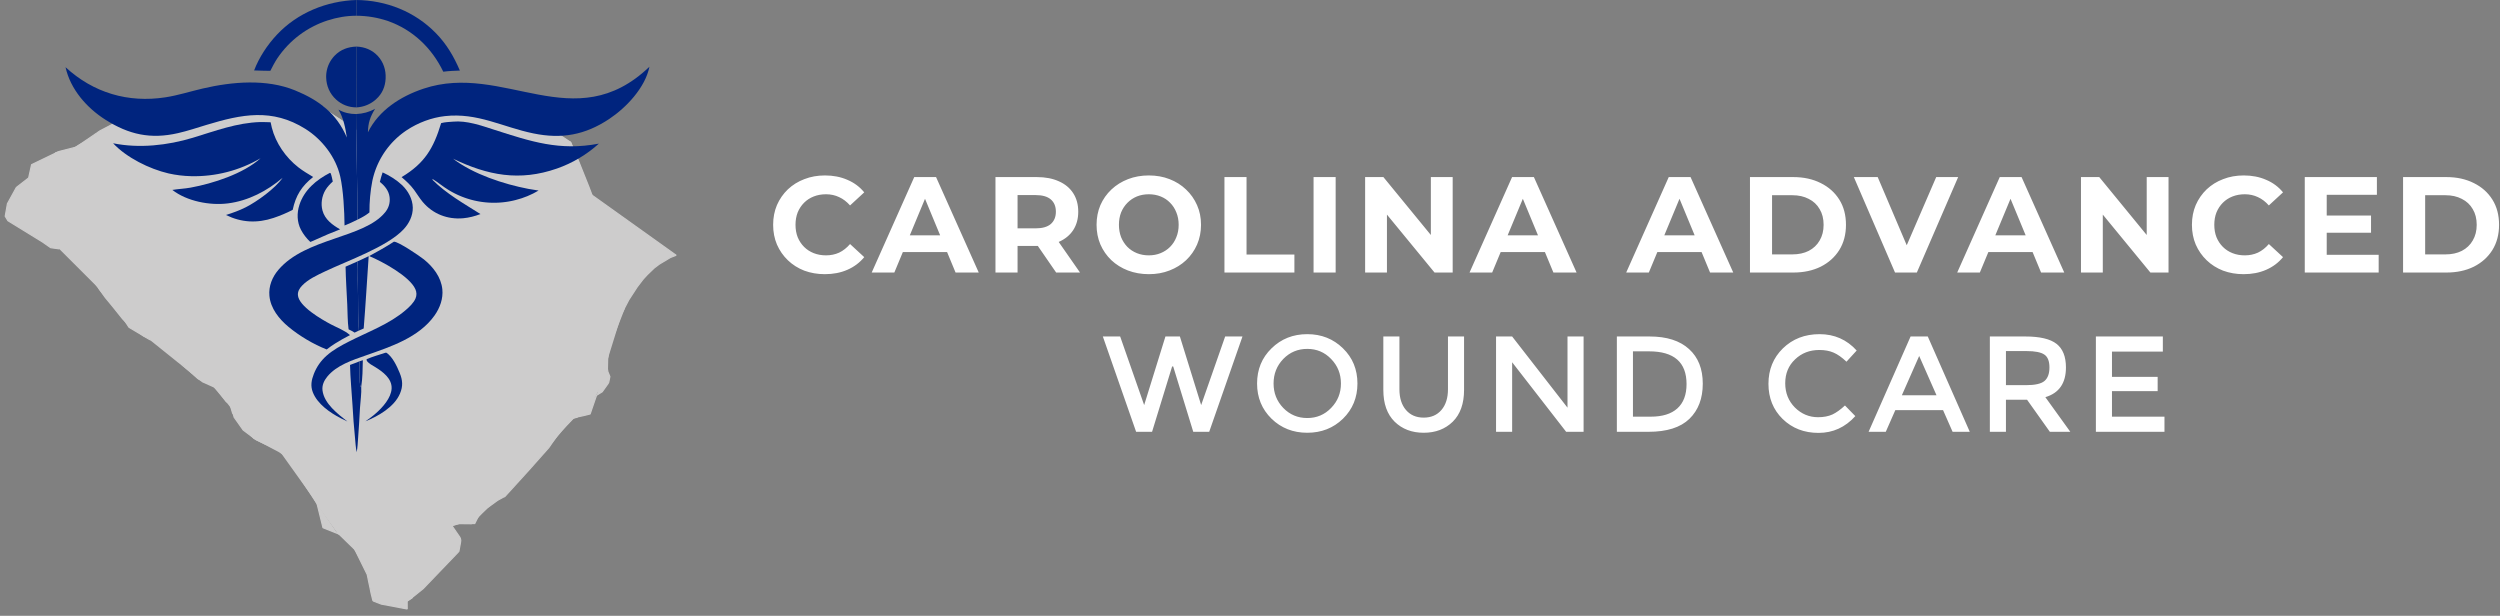 <svg width="954" height="235" viewBox="0 0 954 235" fill="none" xmlns="http://www.w3.org/2000/svg">
<rect x="0" y="0" width="954" height="235" fill="#808080" stroke="none"/>
<path d="M29.039 56.157L38.781 55.027L41.075 57.861L44.739 65.898L45.295 67.382L45.717 69.529L45.467 69.838M29.039 56.157L22.377 57.861ZM29.039 56.157L38.117 49.957L48.665 44.42L55.827 44.091M45.467 69.838L29.108 84.787ZM45.467 69.838L47.859 79.27L48.036 79.826L48.925 81.864L51.205 85.647L57.385 89.724M29.108 84.787L24.013 70.968L20.599 62.513L21.493 59.256L22.377 57.861M29.108 84.787L22.554 94.951ZM22.377 57.861L12.056 62.847L10.946 67.893L6.249 71.543L2.845 77.723L2 82.508L3.022 84.212L16.168 92.293L19.341 94.504L22.554 94.951M22.554 94.951L23.129 94.662L23.173 94.642L25.237 94.131L27.093 93.885L28.179 94.195L28.71 94.598L28.69 94.77L30.414 97.432L35.902 105.155L37.852 110.229M151.75 189.867L172.339 200.459ZM151.75 189.867L149.913 192.948ZM151.75 189.867L135.097 171.784ZM172.339 200.459L175.395 204.905L175.665 205.435L175.817 206.187L175.704 207.14L175.105 210.392L174.599 210.947L161.512 224.59L158.481 227.046L155.356 229.414M172.339 200.459L175.326 199.771L179.669 199.815H179.978L183.81 195.846M155.356 229.414L155.381 232.381L145.531 230.524L142.539 229.37L142.294 229.129L141.606 226.383L141.105 223.853L140.83 222.615L140.142 219.25L134.522 207.847L129.806 203.952L128.789 203.573M155.356 229.414L147.673 223.258L146.838 221.912L146.391 220.473L146.455 220.134L147.118 217.349L149.928 214.907L152.699 211.945L154.163 210.019L154.536 208.265L154.516 204.198L152.522 196.691L152.256 196.087L151.328 194.721L149.913 192.948M149.913 192.948L148.582 195.694L147.629 195.473L146.052 194.898L145.615 193.704L145.792 192.795L145.615 191.881L143.689 190.088L141.498 188.669L140.412 189.646L128.789 203.573M128.789 203.573L123.253 201.358L120.968 192.103M120.968 192.103L121.97 191.621L124.25 190.088L126.46 186.35L126.883 183.334L127.035 180.995L127.944 178.465L128.651 177.493L129.246 176.937L135.097 171.784M120.968 192.103L110.897 174.324L106.555 171.936M135.097 171.784L148.449 159.955ZM135.097 171.784L128.416 166.911ZM202.011 82.974L202.606 81.574L205.479 78.568L208.211 77.344L209.803 77.035L220.537 75.974L223.243 77.679M202.011 82.974L201.26 85.873V86.113L201.481 86.58L207.076 98.557L207.921 100.154L208.457 100.684L218.213 107.989M202.011 82.974L211.93 76.247ZM223.243 77.679L219.48 89.705L217.992 92.338L215.801 95.413L215.624 95.811L215.845 97.722L216.046 98.424L221.367 106.417L224.196 110.229L226.211 112.597M223.243 77.679L225.655 74.308ZM226.211 112.597L218.837 109.124ZM226.211 112.597L237.436 119.234ZM218.837 109.124L218.213 107.989ZM218.837 109.124L218.08 109.404L217.776 109.674L215.712 114.012L215.025 115.766L214.391 121.784L208.407 132.699L205.086 140.093L205.062 141.267L205.416 142.151M218.213 107.989L216.685 107.257L215.649 107.193L215.275 107.346L212.789 109.252L212.372 109.964L209.67 110.912L197.423 110.647L193.394 109.964L188.855 107.547M217.776 54.346L225.655 74.308ZM217.776 54.346L211.93 76.247ZM217.776 54.346L217.073 53.86L203.632 44.914L191.385 46.909M225.655 74.308L258 97.408L255.834 98.248L251.648 100.753L249.678 102.232L247.025 104.781L246.775 105.047L245.738 106.172L245.252 106.732L244.481 107.749L243.415 109.144L243.1 109.566L239.961 114.39L238.099 117.957L237.436 119.234M211.93 76.247L210.598 76.021ZM237.436 119.234L234.159 125.527L234.007 125.925L233.648 126.853L233.545 127.124L233.516 127.227L233.491 127.276L232.435 131.019L232.297 131.638L232.12 132.523L232.076 132.724L231.899 136.065L231.85 137.818L231.791 140.712L231.767 140.805L231.791 140.825L231.924 141.621L231.944 141.822L232.72 143.709L232.278 145.919L231.968 146.469L229.792 149.505L227.621 150.857M218.395 145.811L227.621 150.857ZM218.395 145.811L216.582 146.764L209.031 153.691L205.976 160.289L204.6 164.828L199.019 174.078L198.602 174.461L198.086 174.633L197.315 174.28L195.546 169.475L190.167 167.245L183.874 164.116M218.395 145.811L205.416 142.151ZM227.621 150.857L225.189 157.965L222.934 158.535L218.817 159.424L213.232 165.27L209.429 170.807L201.608 179.615L192.623 189.494L192.068 189.715L191.626 189.961L189.897 190.909L185.868 193.832L183.81 195.846M183.81 195.846L183.785 195.821L183.368 195.473L180.111 196.887L179.536 197.619L180.135 198.15L180.204 198.302L180.135 198.769L179.738 198.882L178.745 198.631L176.5 195.517L173.381 188.566L171.43 185.151L172.585 179.595L172.428 176.564M172.428 176.564L178.647 176.323L185.529 176.957L186.045 176.898L188.059 172.226L188.551 169.411L183.874 164.116M172.428 176.564L171.298 165.452L171.052 164.828L170.438 164.366H170.305L163.904 164.867L160.357 165.673L158.702 165.422L158.461 165.29L148.803 159.645M183.874 164.116L175.242 158.609L173.533 157.435L174.024 156.86L174.555 155.509L171.209 151.78L170.325 151.191M170.325 151.191L166.935 151.721L164.238 151.078L163.659 150.768L163.035 149.815L162.887 149.348L162.853 148.67L162.73 148.155L162.46 147.781L162.195 147.56L148.803 159.645M170.325 151.191L175.64 138.275ZM148.803 159.645L148.449 159.955ZM181.329 133.898L182.282 133.122L182.675 133.009L186.91 132.459L188.394 132.591L192.225 134.827L193.994 136.178L194.765 137.303L195.148 137.617L200.636 140.584L205.416 142.151M181.329 133.898L175.64 138.275ZM181.329 133.898L188.855 107.547ZM175.64 138.275L170.502 139.961L169.018 140.25L168.335 140.182L166.709 139.656L164.592 138.256L162.932 136.664L160.225 133.432M183.098 104.56L188.855 107.547ZM183.098 104.56L172.87 113.241L163.172 119.436L157.37 128.406M183.098 104.56L180.686 98.424ZM160.225 133.432L157.37 128.406ZM160.225 133.432L159.65 134.827L154.295 139.877L152.674 140.314L135.21 133.186L130.386 128.666M157.37 128.406L151.903 122.894ZM210.598 76.021L191.955 80.513L187.087 85.362L176.569 96.656M210.598 76.021V75.775L209.051 71.86L208.236 70.308L206.285 69.531L205.971 69.551L205.823 69.625L205.647 69.531L199.467 64.801L199.363 64.638L199.221 63.622L199.334 63.312M180.686 98.424L176.569 96.656ZM180.686 98.424L179.757 101.126L173.209 105.552L172.447 106.024L155.646 98.606L154.762 94.971M176.569 96.656L176.367 96.7L172.118 93.684L171.342 92.667L172.781 90.766L173.047 88.039L170.944 84.63L168.778 82.463L167.024 81.933L162.534 81.068M191.385 46.909L199.334 63.312ZM191.385 46.909L172.118 39.528L143.871 54.879M199.334 63.312L173.646 70.904L162.534 80.936M162.534 81.068V80.936ZM162.534 81.068L157.709 86.138L156.246 88.147L156.447 88.968L156.668 90.874L155.425 94.219L154.762 94.971M162.534 80.936L153.784 66.321ZM154.762 94.971L148.449 100.458ZM153.784 66.321L147.074 70.944L148.857 74.289L143.001 76.436L139.503 76.372L137.863 75.841L137.71 73.803L137.425 73.827L131.29 80.115M153.784 66.321L143.871 54.879ZM148.449 100.458L143.443 103.254L134.547 97.363L135.942 91.581M148.449 100.458L151.903 122.894ZM135.942 91.581L131.29 80.115ZM135.942 91.581L129.089 93.753L121.081 97.363L112.71 97.56L110.961 97.432M131.29 80.115L130.513 74.736ZM151.903 122.894L145.128 122.796L140.987 122.629L132.945 119.215L130.228 117.559M130.228 117.559L129.01 118.355L128.927 119.126L129.035 124.491L130.337 125.016L131.137 123.778L133.834 123.489L135.274 124.108L136.006 124.594L134.586 126.033L130.386 128.666M130.228 117.559L129.496 114.41L129.32 114.056L127.369 111.07L126.505 110.161L121.769 106.746L119.838 105.621L117.917 105.42H116.39L110.254 100.237M130.386 128.666L123.454 133.274ZM148.449 159.955L142.603 154.998L137.288 152.227L135.627 151.652L129.914 149.707L123.695 146.956M106.555 171.936L109.812 167.245L114.685 167.992L119.553 168.964L123.783 168.281L128.416 166.911M106.555 171.936L97.717 167.795ZM128.416 166.911L126.554 164.808L126.308 163.895L124.756 150.945L124.319 148.705L123.695 146.956M123.695 146.956L115.387 144.991ZM115.387 144.991L123.454 133.274ZM115.387 144.991L97.717 167.795ZM123.454 133.274L118.36 131.299L115.107 130.4L113.928 130.243L112.067 130.282L110.853 130.13L103.745 124.771L101.573 122.58L101.352 122.25M97.717 167.795L92.79 164.071L89.351 159.203L88.108 154.403L84.595 150.306L81.667 147.535M101.352 122.25L97.791 126.834ZM101.352 122.25L104.57 108.923ZM81.667 147.535L97.791 126.834ZM81.667 147.535L80.808 146.735L75.689 144.568M97.791 126.834L87.735 125.016L86.433 124.24L85.75 123.646L83.706 118.595L81.756 118.797L77.968 120.325M110.254 100.237L104.57 108.923ZM110.254 100.237L110.961 97.432ZM104.57 108.923L103.018 109.321L100.738 108.79L99.23 108.235L95.84 106.309L91.876 104.649L90.53 104.275L84.703 105.754L83.264 107.37L83.461 108.323M110.961 97.432L103.018 82.218ZM130.513 74.736L123.14 75.487L111.227 76.436L102.281 77.325M130.513 74.736L128.612 69.106L128.676 66.94L129.408 64.326L128.298 61.138L127.192 58.303L126.637 57.439M103.018 82.218L102.281 77.325ZM103.018 82.218L102.91 82.154L102.222 82.169L100.694 82.591L99.913 82.974L98.095 85.382L91.35 81.486M102.281 77.325L97.014 62.047ZM83.461 108.323L78.97 104.624ZM83.461 108.323L77.968 120.325ZM78.97 104.624L80.297 101.524L84.433 94.529L85.814 93.158L88.997 86.998L91.35 81.486M78.97 104.624L74.544 102.099L66.93 98.135L62.474 94.882L61.541 93.91M91.35 81.486L79.963 79.27ZM77.968 120.325L76.043 121.165ZM75.689 144.568L71.125 136.615L70.644 123.489L76.043 121.165M75.689 144.568L69.627 139.278L67.524 135.313L64.267 132.636L62.896 131.658L58.377 129.379L58.136 129.359L57.399 129.644L57.07 129.556L49.235 124.889L47.063 121.587M76.043 121.165L75.846 119.234L70.354 119.834L67.126 120.369L63.098 121.386L60.548 116.292M47.063 121.587L49.967 117.313L52.153 116.626L54.083 117.466L54.658 117.426L58.004 117.092L60.548 116.292M47.063 121.587L37.852 110.229ZM60.548 116.292L62.228 114.41L63.221 113.059L63.889 111.266L64.11 109.404L63.869 107.611L63.201 105.892L62.096 104.428L61.339 103.715L60.327 102.988L59.595 102.698L57.62 98.778L61.541 93.91M61.541 93.91L57.385 89.724ZM79.963 79.27L63.181 69.465ZM79.963 79.27L80.734 72.383L81.27 63.442L82.91 60.317L84.212 58.126M57.385 89.724L60.902 85.873L60.327 82.66L61.899 75.311L63.181 69.465M57.385 89.724L37.852 110.229ZM63.181 69.465L58.642 65.854L58.446 65.348L57.291 55.429L55.827 44.091M84.212 58.126L87.754 58.593L94.686 58.903L95.683 59.192L96.302 59.527L97.923 60.76M84.212 58.126L81.604 56.731L78.838 51.003L73.346 42.254M97.923 60.76L97.014 62.047ZM97.923 60.76L96.965 58.971L95.305 54.609L94.489 49.028L94.509 48.675L97.879 41.591L99.358 39.528M97.014 62.047L126.637 57.439ZM143.871 54.879L132.817 56.51L131.776 56.314L131.751 55.714L131.398 49.249L127.767 45.594L123.65 41.39M123.65 41.39L126.637 57.439ZM123.65 41.39L115.962 38L101.352 39.331L99.358 39.528M99.358 39.528L78.794 41.699L73.346 42.254M73.346 42.254L68.492 42.784L55.827 44.091" fill="#CDCCCC"/>
<path d="M29.039 56.157L38.781 55.027L41.075 57.861L44.739 65.898L45.295 67.382L45.717 69.529L45.467 69.838M29.039 56.157L22.377 57.861M29.039 56.157L38.117 49.957L48.665 44.42L55.827 44.091M45.467 69.838L29.108 84.787M45.467 69.838L47.859 79.27L48.036 79.826L48.925 81.864L51.205 85.647L57.385 89.724M22.377 57.861L21.493 59.256L20.599 62.513L24.013 70.968L29.108 84.787M22.377 57.861L12.056 62.847L10.946 67.893L6.249 71.543L2.845 77.723L2 82.508L3.022 84.212L16.168 92.293L19.341 94.504L22.554 94.951M55.827 44.091L57.291 55.429L58.446 65.348L58.642 65.854L63.181 69.465M55.827 44.091L68.492 42.784L73.346 42.254M29.108 84.787L22.554 94.951M57.385 89.724L61.541 93.91M57.385 89.724L60.902 85.873L60.327 82.66L61.899 75.311L63.181 69.465M57.385 89.724L37.852 110.229M22.554 94.951L23.129 94.662L23.173 94.642L25.237 94.131L27.093 93.885L28.179 94.195L28.71 94.598L28.69 94.77L30.414 97.432L35.902 105.155L37.852 110.229M37.852 110.229L47.063 121.587M151.75 189.867L172.339 200.459M151.75 189.867L149.913 192.948M151.75 189.867L135.097 171.784M172.339 200.459L175.395 204.905L175.665 205.435L175.817 206.187L175.704 207.14L175.105 210.392L174.599 210.947L161.512 224.59L158.481 227.046L155.356 229.414M172.339 200.459L175.326 199.771L179.669 199.815H179.978L183.81 195.846M149.913 192.948L151.328 194.721L152.256 196.087L152.522 196.691L154.516 204.198L154.536 208.265L154.163 210.019L152.699 211.945L149.928 214.907L147.118 217.349L146.455 220.134L146.391 220.473L146.838 221.912L147.673 223.258L155.356 229.414M149.913 192.948L148.582 195.694L147.629 195.473L146.052 194.898L145.615 193.704L145.792 192.795L145.615 191.881L143.689 190.088L141.498 188.669L140.412 189.646L128.789 203.573M135.097 171.784L129.246 176.937L128.651 177.493L127.944 178.465L127.035 180.995L126.883 183.334L126.46 186.35L124.25 190.088L121.97 191.621L120.968 192.103M135.097 171.784L148.449 159.955M135.097 171.784L128.416 166.911M155.356 229.414L155.381 232.381L145.531 230.524L142.539 229.37L142.294 229.129L141.606 226.383L141.105 223.853L140.83 222.615L140.142 219.25L134.522 207.847L129.806 203.952L128.789 203.573M183.81 195.846L185.868 193.832L189.897 190.909L191.626 189.961L192.068 189.715L192.623 189.494L201.608 179.615L209.429 170.807L213.232 165.27L218.817 159.424L222.934 158.535L225.189 157.965L227.621 150.857M183.81 195.846L183.785 195.821L183.368 195.473L180.111 196.887L179.536 197.619L180.135 198.15L180.204 198.302L180.135 198.769L179.738 198.882L178.745 198.631L176.5 195.517L173.381 188.566L171.43 185.151L172.585 179.595L172.428 176.564M128.789 203.573L123.253 201.358L120.968 192.103M120.968 192.103L110.897 174.324L106.555 171.936M106.555 171.936L109.812 167.245L114.685 167.992L119.553 168.964L123.783 168.281L128.416 166.911M106.555 171.936L97.717 167.795M148.449 159.955L148.803 159.645M148.449 159.955L142.603 154.998L137.288 152.227L135.627 151.652L129.914 149.707L123.695 146.956M128.416 166.911L126.554 164.808L126.308 163.895L124.756 150.945L124.319 148.705L123.695 146.956M202.011 82.974L202.606 81.574L205.479 78.568L208.211 77.344L209.803 77.035L220.537 75.974L223.243 77.679M202.011 82.974L201.26 85.873V86.113L201.481 86.58L207.076 98.557L207.921 100.154L208.457 100.684L218.213 107.989M202.011 82.974L211.93 76.247M223.243 77.679L219.48 89.705L217.992 92.338L215.801 95.413L215.624 95.811L215.845 97.722L216.046 98.424L221.367 106.417L224.196 110.229L226.211 112.597M223.243 77.679L225.655 74.308M218.213 107.989L218.837 109.124M218.213 107.989L216.685 107.257L215.649 107.193L215.275 107.346L212.789 109.252L212.372 109.964L209.67 110.912L197.423 110.647L193.394 109.964L188.855 107.547M211.93 76.247L217.776 54.346M211.93 76.247L210.598 76.021M226.211 112.597L218.837 109.124M226.211 112.597L237.436 119.234M225.655 74.308L217.776 54.346M225.655 74.308L258 97.408L255.834 98.248L251.648 100.753L249.678 102.232L247.025 104.781L246.775 105.047L245.738 106.172L245.252 106.732L244.481 107.749L243.415 109.144L243.1 109.566L239.961 114.39L238.099 117.957L237.436 119.234M218.837 109.124L218.08 109.404L217.776 109.674L215.712 114.012L215.025 115.766L214.391 121.784L208.407 132.699L205.086 140.093L205.062 141.267L205.416 142.151M237.436 119.234L234.159 125.527L234.007 125.925L233.648 126.853L233.545 127.124L233.516 127.227L233.491 127.276L232.435 131.019L232.297 131.638L232.12 132.523L232.076 132.724L231.899 136.065L231.85 137.818L231.791 140.712L231.767 140.805L231.791 140.825L231.924 141.621L231.944 141.822L232.72 143.709L232.278 145.919L231.968 146.469L229.792 149.505L227.621 150.857M205.416 142.151L218.395 145.811M205.416 142.151L200.636 140.584L195.148 137.617L194.765 137.303L193.994 136.178L192.225 134.827L188.394 132.591L186.91 132.459L182.675 133.009L182.282 133.122L181.329 133.898M188.855 107.547L181.329 133.898M188.855 107.547L183.098 104.56M217.776 54.346L217.073 53.86L203.632 44.914L191.385 46.909M191.385 46.909L199.334 63.312M191.385 46.909L172.118 39.528L143.871 54.879M210.598 76.021L191.955 80.513L187.087 85.362L176.569 96.656M210.598 76.021V75.775L209.051 71.86L208.236 70.308L206.285 69.531L205.971 69.551L205.823 69.625L205.647 69.531L199.467 64.801L199.363 64.638L199.221 63.622L199.334 63.312M227.621 150.857L218.395 145.811M218.395 145.811L216.582 146.764L209.031 153.691L205.976 160.289L204.6 164.828L199.019 174.078L198.602 174.461L198.086 174.633L197.315 174.28L195.546 169.475L190.167 167.245L183.874 164.116M183.874 164.116L188.551 169.411L188.059 172.226L186.045 176.898L185.529 176.957L178.647 176.323L172.428 176.564M183.874 164.116L175.242 158.609L173.533 157.435L174.024 156.86L174.555 155.509L171.209 151.78L170.325 151.191M172.428 176.564L171.298 165.452L171.052 164.828L170.438 164.366H170.305L163.904 164.867L160.357 165.673L158.702 165.422L158.461 165.29L148.803 159.645M148.803 159.645L162.195 147.56L162.46 147.781L162.73 148.155L162.853 148.67L162.887 149.348L163.035 149.815L163.659 150.768L164.238 151.078L166.935 151.721L170.325 151.191M170.325 151.191L175.64 138.275M175.64 138.275L181.329 133.898M175.64 138.275L170.502 139.961L169.018 140.25L168.335 140.182L166.709 139.656L164.592 138.256L162.932 136.664L160.225 133.432M160.225 133.432L157.37 128.406M160.225 133.432L159.65 134.827L154.295 139.877L152.674 140.314L135.21 133.186L130.386 128.666M183.098 104.56L172.87 113.241L163.172 119.436L157.37 128.406M183.098 104.56L180.686 98.424M157.37 128.406L151.903 122.894M180.686 98.424L176.569 96.656M180.686 98.424L179.757 101.126L173.209 105.552L172.447 106.024L155.646 98.606L154.762 94.971M130.386 128.666L134.586 126.033L136.006 124.594L135.274 124.108L133.834 123.489L131.137 123.778L130.337 125.016L129.035 124.491L128.927 119.126L129.01 118.355L130.228 117.559M130.386 128.666L123.454 133.274M151.903 122.894L148.449 100.458M151.903 122.894L145.128 122.796L140.987 122.629L132.945 119.215L130.228 117.559M176.569 96.656L176.367 96.7L172.118 93.684L171.342 92.667L172.781 90.766L173.047 88.039L170.944 84.63L168.778 82.463L167.024 81.933L162.534 81.068M199.334 63.312L173.646 70.904L162.534 80.936M154.762 94.971L155.425 94.219L156.668 90.874L156.447 88.968L156.246 88.147L157.709 86.138L162.534 81.068M154.762 94.971L148.449 100.458M162.534 81.068V80.936M143.871 54.879L153.784 66.321M143.871 54.879L132.817 56.51L131.776 56.314L131.751 55.714L131.398 49.249L127.767 45.594L123.65 41.39M162.534 80.936L153.784 66.321M153.784 66.321L147.074 70.944L148.857 74.289L143.001 76.436L139.503 76.372L137.863 75.841L137.71 73.803L137.425 73.827L131.29 80.115M148.449 100.458L143.443 103.254L134.547 97.363L135.942 91.581M131.29 80.115L135.942 91.581M131.29 80.115L130.513 74.736M135.942 91.581L129.089 93.753L121.081 97.363L112.71 97.56L110.961 97.432M110.961 97.432L110.254 100.237M110.961 97.432L103.018 82.218M130.513 74.736L123.14 75.487L111.227 76.436L102.281 77.325M130.513 74.736L128.612 69.106L128.676 66.94L129.408 64.326L128.298 61.138L127.192 58.303L126.637 57.439M130.228 117.559L129.496 114.41L129.32 114.056L127.369 111.07L126.505 110.161L121.769 106.746L119.838 105.621L117.917 105.42H116.39L110.254 100.237M110.254 100.237L104.57 108.923M123.454 133.274L115.387 144.991M123.454 133.274L118.36 131.299L115.107 130.4L113.928 130.243L112.067 130.282L110.853 130.13L103.745 124.771L101.573 122.58L101.352 122.25M123.695 146.956L115.387 144.991M97.717 167.795L115.387 144.991M97.717 167.795L92.79 164.071L89.351 159.203L88.108 154.403L84.595 150.306L81.667 147.535M101.352 122.25L97.791 126.834M101.352 122.25L104.57 108.923M81.667 147.535L97.791 126.834M81.667 147.535L80.808 146.735L75.689 144.568M97.791 126.834L87.735 125.016L86.433 124.24L85.75 123.646L83.706 118.595L81.756 118.797L77.968 120.325M104.57 108.923L103.018 109.321L100.738 108.79L99.23 108.235L95.84 106.309L91.876 104.649L90.53 104.275L84.703 105.754L83.264 107.37L83.461 108.323M75.689 144.568L71.125 136.615L70.644 123.489L76.043 121.165M75.689 144.568L69.627 139.278L67.524 135.313L64.267 132.636L62.896 131.658L58.377 129.379L58.136 129.359L57.399 129.644L57.07 129.556L49.235 124.889L47.063 121.587M77.968 120.325L83.461 108.323M77.968 120.325L76.043 121.165M83.461 108.323L78.97 104.624M103.018 82.218L102.281 77.325M103.018 82.218L102.91 82.154L102.222 82.169L100.694 82.591L99.913 82.974L98.095 85.382L91.35 81.486M102.281 77.325L97.014 62.047M126.637 57.439L97.014 62.047M126.637 57.439L123.65 41.39M91.35 81.486L88.997 86.998L85.814 93.158L84.433 94.529L80.297 101.524L78.97 104.624M91.35 81.486L79.963 79.27M97.014 62.047L97.923 60.76M78.97 104.624L74.544 102.099L66.93 98.135L62.474 94.882L61.541 93.91M61.541 93.91L57.62 98.778L59.595 102.698L60.327 102.988L61.339 103.715L62.096 104.428L63.201 105.892L63.869 107.611L64.11 109.404L63.889 111.266L63.221 113.059L62.228 114.41L60.548 116.292M79.963 79.27L63.181 69.465M79.963 79.27L80.734 72.383L81.27 63.442L82.91 60.317L84.212 58.126M76.043 121.165L75.846 119.234L70.354 119.834L67.126 120.369L63.098 121.386L60.548 116.292M47.063 121.587L49.967 117.313L52.153 116.626L54.083 117.466L54.658 117.426L58.004 117.092L60.548 116.292M84.212 58.126L87.754 58.593L94.686 58.903L95.683 59.192L96.302 59.527L97.923 60.76M84.212 58.126L81.604 56.731L78.838 51.003L73.346 42.254M97.923 60.76L96.965 58.971L95.305 54.609L94.489 49.028L94.509 48.675L97.879 41.591L99.358 39.528M73.346 42.254L78.794 41.699L99.358 39.528M99.358 39.528L101.352 39.331L115.962 38L123.65 41.39" stroke="#CDCCCC" stroke-width="0.47" stroke-linejoin="bevel"/>
<path d="M21.5 58.5L18.5 62L17 69V91L24 95H26.5L35.5 106.5L40.5 113.5L43 116.5L47 121.5L48 122.5L55 128L58.5 129.5L67.5 136.5L75.5 144L77.5 145.5L82 147.5L84.5 150.5L86.5 153L87.5 152.5L89 157.5L97 167L106.5 172L109.5 174L121.5 192.5L129 203L134.5 207.5L138 213.5L150 227L154.5 229.5L157 228L171.5 202.5L172 200.5L175 199.5H176.5H181L182.5 196.5L189 190.5L210.5 168.5L218 159.5L220 159L225.5 153.5L230 145L232.5 131.5L238 117.5L226 75.5L224.5 71.5L220.5 61.5L217.5 54.5L196 47H191L146 54.5L143.5 55L124.5 42.5L123 41L102 39.5L91 40.5L55.5 44.5L37.5 52L30.5 55.5L28 57L21.5 58.5Z" fill="#CDCCCC" stroke="#CDCCCC"/>
<path d="M137.178 137.88L138.456 137.451C138.386 140.774 138.371 144.311 137.846 147.591C137.676 147.725 137.759 147.706 137.625 147.716C136.978 146.095 137.194 139.993 137.178 137.88Z" fill="#00247E"/>
<path d="M133.57 139.255C134.786 138.85 135.986 138.337 137.184 137.881C137.2 139.994 136.984 146.096 137.631 147.717C137.765 147.707 137.682 147.726 137.852 147.592C137.998 150.12 137.526 153.061 137.373 155.616C137.177 159.486 136.935 163.353 136.649 167.217C136.511 168.988 136.448 170.818 136.108 172.564C135.729 170.723 135.634 168.77 135.455 166.899C135.045 162.832 134.734 158.757 134.521 154.674C134.21 149.548 133.683 144.386 133.57 139.255Z" fill="#00247E"/>
<path d="M136.297 99.814C137.775 99.157 139.238 98.47 140.688 97.754C140.048 106.953 139.538 116.151 138.788 125.343L136.63 126.299C136.839 123.883 136.696 121.379 136.676 118.952C136.661 114.734 136.608 110.516 136.514 106.298C136.472 104.336 136.719 101.682 136.297 99.814Z" fill="#00247E"/>
<path d="M131.867 101.765C133.349 101.132 134.824 100.481 136.29 99.814C136.712 101.682 136.465 104.336 136.507 106.298C136.601 110.516 136.654 114.734 136.669 118.952C136.689 121.379 136.832 123.883 136.623 126.299L135.329 126.922C134.602 126.431 133.801 126.061 133.019 125.668C132.615 122.587 132.657 119.323 132.513 116.216C132.29 111.406 131.961 106.579 131.867 101.765Z" fill="#00247E"/>
<path d="M147.104 134.597L147.452 134.596C149.799 136.137 151.477 139.77 152.511 142.287C153.655 145.07 153.834 147.356 152.642 150.172C150.463 155.318 144.378 158.786 139.453 160.777L141.434 159.347C142.135 158.838 142.808 158.262 143.462 157.692C145.999 155.484 149.257 151.852 149.439 148.294C149.637 144.443 146.045 141.838 143.15 140.055C142.18 139.458 140.825 138.781 140.116 137.886C139.891 137.602 139.875 137.413 139.894 137.065C142.208 136.075 144.711 135.385 147.104 134.597Z" fill="#00247E"/>
<path d="M136.064 17.777C139.186 17.894 142.03 19.046 144.174 21.365C146.361 23.731 147.309 26.749 147.158 29.94C147.009 33.1 145.859 35.781 143.485 37.898C143.357 38.013 143.227 38.125 143.095 38.235C142.962 38.344 142.827 38.451 142.69 38.554C142.553 38.658 142.414 38.759 142.273 38.857C142.132 38.955 141.988 39.049 141.843 39.141C141.697 39.232 141.55 39.321 141.401 39.406C141.252 39.491 141.101 39.573 140.948 39.652C140.795 39.731 140.641 39.806 140.485 39.879C140.329 39.951 140.172 40.02 140.013 40.085C139.854 40.151 139.694 40.213 139.532 40.272C139.371 40.33 139.208 40.385 139.044 40.437C138.88 40.488 138.715 40.536 138.549 40.581C138.383 40.626 138.217 40.667 138.049 40.704C137.881 40.742 137.713 40.775 137.544 40.806C137.375 40.836 137.205 40.863 137.035 40.886C136.864 40.908 136.694 40.928 136.522 40.944C136.351 40.959 136.18 40.971 136.008 40.979L136.064 17.777Z" fill="#00247E"/>
<path d="M136.011 40.979C133.081 40.984 130.382 39.944 128.225 37.96C125.848 35.774 124.56 32.841 124.467 29.616C124.461 29.425 124.459 29.233 124.463 29.041C124.466 28.849 124.475 28.658 124.488 28.466C124.501 28.275 124.519 28.084 124.541 27.893C124.564 27.703 124.591 27.513 124.623 27.324C124.655 27.135 124.692 26.947 124.734 26.759C124.775 26.572 124.821 26.386 124.872 26.201C124.922 26.016 124.978 25.832 125.038 25.65C125.098 25.468 125.162 25.287 125.231 25.108C125.3 24.929 125.374 24.752 125.451 24.577C125.529 24.401 125.611 24.228 125.698 24.057C125.784 23.886 125.875 23.717 125.97 23.55C126.065 23.383 126.164 23.219 126.267 23.057C126.37 22.895 126.477 22.736 126.588 22.58C126.699 22.423 126.814 22.27 126.932 22.119C127.051 21.968 127.174 21.821 127.3 21.676C127.426 21.532 127.555 21.39 127.688 21.252C129.953 18.902 132.849 17.856 136.067 17.777L136.011 40.979Z" fill="#00247E"/>
<path d="M125.907 65.957C126.009 65.984 126.092 66.059 126.181 66.114C126.572 67.114 126.756 68.217 126.989 69.264C125.926 70.244 124.921 71.284 124.178 72.533C122.82 74.817 122.363 77.746 123.055 80.322C123.979 83.762 126.848 85.839 129.782 87.52C126.671 88.714 123.601 90.008 120.574 91.4C119.877 91.751 119.151 92.035 118.429 92.328C117.033 91.054 115.731 89.372 114.854 87.693C113.309 84.737 113.239 81.308 114.26 78.172C116.118 72.46 120.724 68.621 125.907 65.957Z" fill="#00247E"/>
<path d="M96.969 26.878C98.9 21.86 102.004 17.14 105.684 13.223C113.551 4.85 124.636 0.384 136.015 0C135.994 2.002 135.989 4.005 136 6.007C132.203 6.01 128.609 6.645 125.002 7.799C124.518 7.955 124.037 8.122 123.559 8.299C123.081 8.475 122.608 8.662 122.138 8.858C121.668 9.055 121.203 9.261 120.741 9.476C120.28 9.692 119.824 9.918 119.372 10.152C118.92 10.387 118.473 10.631 118.032 10.885C117.59 11.138 117.154 11.4 116.723 11.672C116.292 11.943 115.867 12.224 115.448 12.513C115.029 12.802 114.616 13.1 114.209 13.406C113.802 13.713 113.402 14.027 113.009 14.35C112.615 14.673 112.228 15.004 111.848 15.344C111.469 15.683 111.096 16.03 110.731 16.384C110.365 16.739 110.007 17.101 109.657 17.471C109.307 17.84 108.964 18.217 108.63 18.6C108.295 18.984 107.968 19.375 107.65 19.772C107.331 20.169 107.021 20.573 106.72 20.983C106.418 21.394 106.125 21.81 105.841 22.233C104.81 23.777 104.006 25.386 103.159 27.03C101.104 27.054 99.027 26.91 96.969 26.878Z" fill="#00247E"/>
<path d="M136.013 0C147.433 0.126 158.264 4.41 166.3 12.612C170.406 16.802 173.193 21.562 175.486 26.928C173.369 27.009 171.253 27.078 169.152 27.363C164.828 18.361 157.55 11.36 148.048 8.026C147.08 7.695 146.1 7.404 145.108 7.154C144.116 6.903 143.115 6.693 142.106 6.524C141.097 6.355 140.082 6.227 139.063 6.141C138.043 6.055 137.022 6.01 135.999 6.007C135.987 4.005 135.992 2.002 136.013 0Z" fill="#00247E"/>
<path d="M150.322 92.227C151.994 92.152 160.221 97.751 161.754 98.986C165.288 101.834 168.331 105.753 168.799 110.407C169.156 113.964 167.874 117.489 165.839 120.365C159.857 128.823 149.041 132.315 139.729 135.586C134.547 137.406 128.457 139.333 124.864 143.749C123.648 145.243 122.821 147.034 123.071 149.003C123.712 154.051 128.876 157.928 132.587 160.856C131.715 160.446 130.849 160.022 129.99 159.584C125.878 157.443 121.1 154.156 119.358 149.648C118.432 147.251 118.848 145.02 119.755 142.709C119.883 142.377 120.02 142.05 120.167 141.728C120.314 141.405 120.471 141.086 120.637 140.773C120.803 140.459 120.978 140.151 121.163 139.848C121.348 139.545 121.541 139.248 121.743 138.957C121.946 138.665 122.156 138.38 122.376 138.101C122.595 137.822 122.823 137.55 123.058 137.285C123.294 137.02 123.537 136.762 123.788 136.511C124.039 136.261 124.298 136.018 124.563 135.782C127.078 133.519 130.13 131.879 133.127 130.346C140.412 126.621 148.561 123.718 154.84 118.307C156.241 117.099 157.847 115.604 158.576 113.866C159.061 112.711 159.011 111.515 158.515 110.372C156.383 105.464 145.876 99.783 140.886 97.714C144.096 95.96 147.258 94.232 150.322 92.227Z" fill="#00247E"/>
<path d="M146.005 65.785C148.621 66.98 151.296 68.628 153.391 70.607C155.736 72.823 157.45 75.927 157.517 79.203C157.581 82.31 156.12 85.243 154.039 87.482C147.833 94.159 132.612 99.49 124.102 103.536C121.065 104.979 117.551 106.581 115.221 109.044C114.314 110.003 113.6 111.193 113.679 112.558C113.927 116.889 122.773 121.929 126.396 123.836C128.657 125.027 131.507 126.083 133.427 127.766C133.47 127.804 133.512 127.843 133.555 127.881C131.626 128.852 129.748 129.911 127.92 131.06C126.784 131.766 125.728 132.54 124.664 133.348C119.606 131.37 114.296 128.209 110.116 124.743C106.505 121.748 103.235 117.698 102.805 112.864C102.479 109.193 103.873 105.746 106.23 102.977C116.703 90.671 138.841 91.007 146.973 81.015C148.347 79.326 148.937 77.37 148.662 75.197C148.355 72.773 146.815 70.878 144.951 69.429C145.22 68.19 145.621 66.991 146.005 65.785Z" fill="#00247E"/>
<path d="M172.816 46.423C178.134 45.928 183.596 47.907 188.585 49.506C202.673 54.02 213.504 57.675 228.526 54.811C227.948 55.333 227.357 55.841 226.754 56.334C226.15 56.828 225.535 57.306 224.908 57.769C224.281 58.231 223.643 58.678 222.994 59.109C222.345 59.54 221.685 59.955 221.015 60.353C220.345 60.752 219.666 61.133 218.977 61.497C218.288 61.862 217.591 62.209 216.885 62.539C216.178 62.869 215.465 63.181 214.743 63.475C214.022 63.77 213.293 64.046 212.558 64.304C198.265 69.302 186.097 66.94 172.873 60.555C180.543 66.45 192.234 70.279 201.627 72.075C202.928 72.276 204.227 72.488 205.525 72.712C204.841 73.119 204.142 73.501 203.43 73.857C202.718 74.213 201.994 74.543 201.258 74.846C200.522 75.15 199.776 75.425 199.019 75.674C198.263 75.923 197.499 76.144 196.726 76.337C196.46 76.405 196.193 76.47 195.925 76.531C195.657 76.593 195.388 76.651 195.119 76.706C194.849 76.761 194.579 76.812 194.308 76.861C194.037 76.909 193.766 76.953 193.494 76.995C193.223 77.036 192.95 77.074 192.677 77.109C192.405 77.143 192.132 77.175 191.858 77.203C191.584 77.23 191.31 77.255 191.036 77.276C190.762 77.297 190.488 77.315 190.213 77.329C189.939 77.343 189.664 77.354 189.389 77.361C189.114 77.369 188.839 77.373 188.564 77.374C188.289 77.374 188.014 77.371 187.739 77.365C187.464 77.359 187.19 77.349 186.915 77.336C186.64 77.323 186.366 77.307 186.092 77.287C185.817 77.267 185.543 77.244 185.27 77.217C184.996 77.19 184.723 77.16 184.45 77.127C184.177 77.093 183.904 77.056 183.632 77.016C183.36 76.976 183.089 76.932 182.818 76.885C182.547 76.838 182.277 76.788 182.007 76.734C181.737 76.68 181.468 76.623 181.2 76.563C180.932 76.503 180.664 76.439 180.398 76.372C180.131 76.305 179.865 76.235 179.6 76.161C179.335 76.087 179.071 76.01 178.808 75.93C178.545 75.85 178.283 75.767 178.022 75.68C177.761 75.593 177.502 75.503 177.243 75.41C176.984 75.317 176.727 75.221 176.47 75.121C176.214 75.022 175.959 74.919 175.705 74.813C175.451 74.707 175.199 74.598 174.948 74.486C174.697 74.374 174.447 74.259 174.199 74.14C173.951 74.022 173.704 73.9 173.459 73.776C173.214 73.651 172.97 73.524 172.728 73.393C172.486 73.263 172.246 73.129 172.007 72.993C171.768 72.856 171.531 72.717 171.296 72.575C169.076 71.26 167.128 69.54 164.961 68.234L164.877 68.364L164.998 68.198L165.081 68.196L165.061 68.645C170.347 73.951 177.064 77.715 183.347 81.688C181.245 82.492 179.009 83.081 176.764 83.283C170.779 83.821 165.178 81.668 161.286 77.032C160.086 75.603 159.136 73.972 158.027 72.473C156.643 70.599 155.012 69.086 153.242 67.592C162.032 62.33 165.45 56.595 168.337 46.985C169.773 46.593 171.337 46.543 172.816 46.423Z" fill="#00247E"/>
<path d="M99.374 46.572C100.671 46.56 101.978 46.626 103.275 46.656C103.412 47.331 103.548 48.008 103.717 48.675C105.217 54.615 109.041 60.095 113.846 63.848C115.626 65.239 117.572 66.371 119.504 67.534C115.109 71.016 112.858 74.612 111.695 80.069C109.382 81.289 106.864 82.329 104.385 83.161C98.148 85.252 92.122 84.958 86.227 82.04C88.824 81.225 91.333 80.332 93.769 79.102C98.055 76.938 105.028 71.923 107.83 67.862C101.9 72.873 94.788 76.621 87.008 77.61C80.115 78.487 71.331 76.817 65.762 72.476C68.069 72.095 70.418 72.017 72.733 71.595C81.276 70.036 92.873 66.298 99.437 60.384C98.938 60.675 98.435 60.958 97.926 61.231C97.418 61.505 96.905 61.77 96.388 62.027C95.87 62.283 95.348 62.53 94.822 62.768C94.296 63.007 93.766 63.236 93.232 63.455C92.698 63.675 92.161 63.886 91.62 64.088C91.078 64.289 90.534 64.481 89.986 64.664C89.438 64.846 88.888 65.019 88.334 65.183C87.78 65.347 87.224 65.501 86.664 65.645C86.105 65.79 85.544 65.925 84.98 66.05C84.417 66.175 83.851 66.29 83.283 66.396C82.715 66.501 82.146 66.597 81.575 66.683C81.004 66.769 80.432 66.845 79.858 66.911C79.284 66.977 78.71 67.034 78.134 67.08C77.559 67.127 76.982 67.163 76.406 67.19C75.829 67.216 75.252 67.233 74.674 67.239C74.097 67.246 73.519 67.243 72.942 67.229C71.49 67.198 70.043 67.094 68.601 66.919C67.159 66.743 65.729 66.496 64.312 66.178C57.02 64.476 48.307 60.168 43.156 54.67C53.123 56.704 63.957 55.483 73.611 52.562C82.16 49.975 90.336 46.834 99.374 46.572Z" fill="#00247E"/>
<path d="M25.008 25.646C35.649 35.434 48.873 39.334 63.139 37.134C67.96 36.391 72.626 34.876 77.37 33.774C88.624 31.159 101.682 30.02 112.614 34.498C121.644 38.197 128.495 43.281 132.354 52.496C131.809 48.847 131.107 45.009 129.141 41.825C131.289 43.014 133.424 43.509 135.874 43.524C135.924 56.96 136.458 70.4 136.375 83.839C134.815 84.669 133.109 85.369 131.478 86.054C131.428 80.636 131.023 72.597 129.829 67.335C128.158 59.972 122.903 53.181 116.56 49.198C103.839 41.212 92.221 43.599 78.853 47.645C75.225 48.743 71.594 49.967 67.898 50.811C57.444 53.199 49.196 51.355 40.26 45.703C33.083 41.163 26.878 34.075 25.008 25.646Z" fill="#00247E"/>
<path d="M247.829 25.463C246.229 33.396 239.026 41.055 232.442 45.421C223.218 51.536 214.328 53.126 203.549 50.913C191.763 48.494 182.306 42.904 169.754 44.31C164.656 44.881 159.556 46.827 155.274 49.639C155.065 49.777 154.858 49.918 154.652 50.061C154.446 50.204 154.242 50.35 154.04 50.498C153.838 50.646 153.637 50.796 153.439 50.949C153.24 51.102 153.044 51.257 152.849 51.415C152.654 51.573 152.461 51.733 152.271 51.895C152.08 52.058 151.891 52.223 151.704 52.39C151.517 52.557 151.333 52.726 151.15 52.897C150.967 53.069 150.787 53.243 150.608 53.419C150.43 53.595 150.253 53.773 150.079 53.953C149.905 54.133 149.733 54.316 149.564 54.5C149.394 54.685 149.226 54.871 149.061 55.059C148.896 55.248 148.733 55.439 148.573 55.631C148.412 55.824 148.254 56.018 148.098 56.215C147.943 56.411 147.79 56.609 147.639 56.809C147.488 57.009 147.339 57.211 147.193 57.415C147.047 57.619 146.904 57.824 146.763 58.031C146.622 58.238 146.484 58.447 146.348 58.658C146.212 58.869 146.078 59.081 145.948 59.295C145.817 59.509 145.689 59.724 145.564 59.941C145.438 60.158 145.315 60.376 145.195 60.596C145.075 60.816 144.958 61.038 144.843 61.261C144.728 61.483 144.617 61.708 144.507 61.933C144.398 62.159 144.292 62.386 144.188 62.614C144.084 62.842 143.983 63.071 143.885 63.302C143.787 63.532 143.692 63.764 143.6 63.997C143.507 64.23 143.418 64.464 143.331 64.699C143.244 64.934 143.16 65.17 143.079 65.408C142.998 65.645 142.92 65.883 142.845 66.122C142.77 66.361 142.697 66.601 142.628 66.842C142.559 67.083 142.493 67.324 142.429 67.567C142.366 67.809 142.305 68.053 142.248 68.297C142.19 68.54 142.136 68.785 142.084 69.03C141.319 72.842 140.951 77.173 140.985 81.062C139.575 82.21 138.002 83.046 136.375 83.84C136.458 70.401 135.925 56.961 135.875 43.525C138.582 43.375 140.731 42.806 143.129 41.541C141.255 44.547 140.461 46.945 140.402 50.488C144.592 42.031 152.863 36.763 161.604 33.839C192.193 23.605 219.197 52.88 247.829 25.463Z" fill="#00247E"/>
<path d="M314.754 104.624C311.944 104.624 309.325 104.173 306.896 103.271C304.502 102.335 302.421 101.016 300.652 99.317C298.882 97.617 297.495 95.622 296.489 93.332C295.517 91.042 295.031 88.527 295.031 85.787C295.031 83.046 295.517 80.531 296.489 78.241C297.495 75.951 298.882 73.957 300.652 72.257C302.456 70.557 304.554 69.256 306.948 68.354C309.342 67.417 311.961 66.949 314.806 66.949C317.963 66.949 320.808 67.504 323.34 68.614C325.907 69.69 328.058 71.285 329.793 73.402L324.381 78.397C323.132 76.975 321.744 75.917 320.218 75.223C318.691 74.494 317.026 74.13 315.222 74.13C313.522 74.13 311.961 74.408 310.539 74.963C309.116 75.518 307.885 76.316 306.844 77.356C305.803 78.397 304.988 79.629 304.398 81.051C303.843 82.474 303.566 84.052 303.566 85.787C303.566 87.521 303.843 89.1 304.398 90.522C304.988 91.944 305.803 93.176 306.844 94.217C307.885 95.258 309.116 96.055 310.539 96.611C311.961 97.166 313.522 97.443 315.222 97.443C317.026 97.443 318.691 97.096 320.218 96.402C321.744 95.674 323.132 94.581 324.381 93.124L329.793 98.12C328.058 100.236 325.907 101.849 323.34 102.959C320.808 104.069 317.946 104.624 314.754 104.624ZM332.64 104L348.875 67.573H357.201L373.489 104H364.643L351.321 71.84H354.652L341.278 104H332.64ZM340.757 96.194L342.995 89.794H361.729L364.018 96.194H340.757ZM379.871 104V67.573H395.638C398.899 67.573 401.709 68.111 404.068 69.187C406.427 70.227 408.249 71.736 409.532 73.714C410.816 75.691 411.458 78.05 411.458 80.791C411.458 83.497 410.816 85.839 409.532 87.816C408.249 89.759 406.427 91.251 404.068 92.291C401.709 93.332 398.899 93.853 395.638 93.853H384.554L388.301 90.158V104H379.871ZM403.027 104L393.921 90.782H402.923L412.134 104H403.027ZM388.301 91.095L384.554 87.14H395.17C397.772 87.14 399.714 86.585 400.998 85.474C402.282 84.33 402.923 82.768 402.923 80.791C402.923 78.779 402.282 77.218 400.998 76.108C399.714 74.997 397.772 74.442 395.17 74.442H384.554L388.301 70.435V91.095ZM438.432 104.624C435.552 104.624 432.881 104.156 430.418 103.219C427.989 102.283 425.873 100.964 424.069 99.264C422.3 97.565 420.912 95.57 419.906 93.28C418.935 90.99 418.449 88.493 418.449 85.787C418.449 83.081 418.935 80.583 419.906 78.293C420.912 76.003 422.317 74.009 424.121 72.309C425.925 70.609 428.041 69.291 430.47 68.354C432.898 67.417 435.535 66.949 438.38 66.949C441.259 66.949 443.896 67.417 446.289 68.354C448.718 69.291 450.817 70.609 452.586 72.309C454.39 74.009 455.795 76.003 456.801 78.293C457.807 80.548 458.31 83.046 458.31 85.787C458.31 88.493 457.807 91.008 456.801 93.332C455.795 95.622 454.39 97.617 452.586 99.317C450.817 100.982 448.718 102.283 446.289 103.219C443.896 104.156 441.276 104.624 438.432 104.624ZM438.38 97.443C440.01 97.443 441.502 97.166 442.855 96.611C444.243 96.055 445.457 95.258 446.498 94.217C447.538 93.176 448.336 91.944 448.891 90.522C449.481 89.1 449.776 87.521 449.776 85.787C449.776 84.052 449.481 82.474 448.891 81.051C448.336 79.629 447.538 78.397 446.498 77.356C445.491 76.316 444.295 75.518 442.907 74.963C441.519 74.408 440.01 74.13 438.38 74.13C436.749 74.13 435.24 74.408 433.852 74.963C432.499 75.518 431.302 76.316 430.262 77.356C429.221 78.397 428.406 79.629 427.816 81.051C427.261 82.474 426.983 84.052 426.983 85.787C426.983 87.487 427.261 89.065 427.816 90.522C428.406 91.944 429.204 93.176 430.21 94.217C431.25 95.258 432.465 96.055 433.852 96.611C435.24 97.166 436.749 97.443 438.38 97.443ZM467.248 104V67.573H475.678V97.131H493.943V104H467.248ZM501.255 104V67.573H509.686V104H501.255ZM520.932 104V67.573H527.905L549.397 93.8H546.015V67.573H554.341V104H547.42L525.876 77.773H529.258V104H520.932ZM560.773 104L577.009 67.573H585.335L601.623 104H592.777L579.455 71.84H582.786L569.412 104H560.773ZM568.891 96.194L571.129 89.794H589.863L592.152 96.194H568.891ZM620.556 104L636.792 67.573H645.118L661.406 104H652.56L639.238 71.84H642.568L629.195 104H620.556ZM628.674 96.194L630.912 89.794H649.646L651.935 96.194H628.674ZM667.787 104V67.573H684.335C688.29 67.573 691.777 68.337 694.795 69.863C697.813 71.355 700.172 73.454 701.872 76.16C703.572 78.866 704.422 82.075 704.422 85.787C704.422 89.464 703.572 92.673 701.872 95.414C700.172 98.12 697.813 100.236 694.795 101.762C691.777 103.254 688.29 104 684.335 104H667.787ZM676.217 97.079H683.919C686.347 97.079 688.446 96.628 690.216 95.726C692.02 94.789 693.407 93.471 694.379 91.771C695.385 90.071 695.888 88.076 695.888 85.787C695.888 83.462 695.385 81.467 694.379 79.802C693.407 78.102 692.02 76.801 690.216 75.899C688.446 74.963 686.347 74.494 683.919 74.494H676.217V97.079ZM723.141 104L707.425 67.573H716.532L730.27 99.837H724.91L738.856 67.573H747.234L731.467 104H723.141ZM746.87 104L763.106 67.573H771.432L787.72 104H778.874L765.552 71.84H768.883L755.509 104H746.87ZM754.988 96.194L757.226 89.794H775.96L778.249 96.194H754.988ZM794.101 104V67.573H801.075L822.566 93.8H819.184V67.573H827.51V104H820.589L799.045 77.773H802.428V104H794.101ZM856.163 104.624C853.353 104.624 850.734 104.173 848.305 103.271C845.911 102.335 843.83 101.016 842.061 99.317C840.291 97.617 838.904 95.622 837.898 93.332C836.926 91.042 836.44 88.527 836.44 85.787C836.44 83.046 836.926 80.531 837.898 78.241C838.904 75.951 840.291 73.957 842.061 72.257C843.865 70.557 845.963 69.256 848.357 68.354C850.751 67.417 853.37 66.949 856.215 66.949C859.372 66.949 862.217 67.504 864.749 68.614C867.316 69.69 869.467 71.285 871.202 73.402L865.79 78.397C864.541 76.975 863.153 75.917 861.627 75.223C860.1 74.494 858.435 74.13 856.631 74.13C854.931 74.13 853.37 74.408 851.948 74.963C850.525 75.518 849.294 76.316 848.253 77.356C847.212 78.397 846.397 79.629 845.807 81.051C845.252 82.474 844.975 84.052 844.975 85.787C844.975 87.521 845.252 89.1 845.807 90.522C846.397 91.944 847.212 93.176 848.253 94.217C849.294 95.258 850.525 96.055 851.948 96.611C853.37 97.166 854.931 97.443 856.631 97.443C858.435 97.443 860.1 97.096 861.627 96.402C863.153 95.674 864.541 94.581 865.79 93.124L871.202 98.12C869.467 100.236 867.316 101.849 864.749 102.959C862.217 104.069 859.355 104.624 856.163 104.624ZM887.25 82.248H904.787V88.805H887.25V82.248ZM887.875 97.235H907.701V104H879.497V67.573H907.025V74.338H887.875V97.235ZM917.011 104V67.573H933.559C937.514 67.573 941 68.337 944.019 69.863C947.037 71.355 949.396 73.454 951.096 76.16C952.792 78.866 953.642 82.075 953.642 85.787C953.642 89.464 952.792 92.673 951.096 95.414C949.396 98.12 947.037 100.236 944.019 101.762C941 103.254 937.514 104 933.559 104H917.011ZM925.441 97.079H933.143C935.571 97.079 937.67 96.628 939.439 95.726C941.243 94.789 942.631 93.471 943.602 91.771C944.608 90.071 945.111 88.076 945.111 85.787C945.111 83.462 944.608 81.467 943.602 79.802C942.631 78.102 941.243 76.801 939.439 75.899C937.67 74.963 935.571 74.494 933.143 74.494H925.441V97.079Z" fill="white"/>
<path d="M436.611 154.576L444.729 128.401H450.245L458.363 154.576L467.522 128.401H474.131L461.433 164.776H455.345L447.695 139.849H447.279L439.629 164.776H433.541L420.844 128.401H427.452L436.611 154.576ZM507.956 136.987C505.493 134.42 502.457 133.136 498.849 133.136C495.241 133.136 492.189 134.42 489.691 136.987C487.228 139.554 485.996 142.677 485.996 146.354C485.996 149.997 487.228 153.102 489.691 155.669C492.189 158.236 495.241 159.52 498.849 159.52C502.457 159.52 505.493 158.236 507.956 155.669C510.454 153.102 511.703 149.997 511.703 146.354C511.703 142.677 510.454 139.554 507.956 136.987ZM512.483 159.78C508.806 163.353 504.261 165.14 498.849 165.14C493.437 165.14 488.893 163.353 485.215 159.78C481.538 156.172 479.699 151.697 479.699 146.354C479.699 140.977 481.538 136.502 485.215 132.928C488.893 129.32 493.437 127.516 498.849 127.516C504.261 127.516 508.806 129.32 512.483 132.928C516.161 136.502 517.999 140.977 517.999 146.354C517.999 151.697 516.161 156.172 512.483 159.78ZM536.517 156.45C538.182 158.392 540.437 159.364 543.282 159.364C546.127 159.364 548.382 158.392 550.047 156.45C551.712 154.507 552.545 151.87 552.545 148.54V128.401H558.685V148.8C558.685 154.038 557.245 158.08 554.366 160.925C551.486 163.735 547.792 165.14 543.282 165.14C538.772 165.14 535.077 163.735 532.198 160.925C529.318 158.08 527.879 154.038 527.879 148.8V128.401H534.019V148.54C534.019 151.87 534.852 154.507 536.517 156.45ZM598.16 128.401H604.3V164.776H597.64L577.033 138.236V164.776H570.892V128.401H577.033L598.16 155.565V128.401ZM629.484 128.401C636.006 128.401 641.019 129.997 644.523 133.189C648.026 136.345 649.778 140.751 649.778 146.406C649.778 152.061 648.079 156.536 644.679 159.832C641.279 163.128 636.075 164.776 629.067 164.776H616.994V128.401H629.484ZM643.586 146.562C643.586 138.236 638.816 134.073 629.275 134.073H623.135V158.999H629.952C634.358 158.999 637.723 157.959 640.047 155.877C642.406 153.761 643.586 150.656 643.586 146.562ZM693.784 159.208C695.9 159.208 697.721 158.861 699.248 158.167C700.774 157.438 702.37 156.293 704.035 154.732L707.99 158.791C704.139 163.058 699.456 165.192 693.94 165.192C688.459 165.192 683.897 163.423 680.254 159.884C676.646 156.345 674.842 151.87 674.842 146.458C674.842 141.046 676.681 136.536 680.358 132.928C684.07 129.32 688.736 127.516 694.356 127.516C700.011 127.516 704.729 129.598 708.511 133.761L704.608 138.028C702.873 136.363 701.225 135.201 699.664 134.541C698.138 133.882 696.334 133.553 694.252 133.553C690.575 133.553 687.487 134.75 684.989 137.143C682.492 139.502 681.243 142.538 681.243 146.25C681.243 149.927 682.474 153.015 684.937 155.513C687.435 157.976 690.384 159.208 693.784 159.208ZM723.254 156.502L719.612 164.776H713.055L729.083 128.401H735.64L751.667 164.776H745.11L741.468 156.502H723.254ZM738.97 150.829L732.361 135.842L725.752 150.829H738.97ZM788.364 140.214C788.364 146.215 785.745 149.997 780.506 151.558L790.029 164.776H782.223L773.533 152.547H765.467V164.776H759.327V128.401H772.857C778.407 128.401 782.38 129.338 784.773 131.211C787.167 133.084 788.364 136.085 788.364 140.214ZM773.117 146.979C776.586 146.979 778.945 146.441 780.194 145.365C781.443 144.29 782.067 142.573 782.067 140.214C782.067 137.82 781.425 136.189 780.142 135.322C778.858 134.42 776.569 133.969 773.273 133.969H765.467V146.979H773.117ZM825.339 128.401V134.177H805.929V143.804H823.361V149.268H805.929V158.999H825.963V164.776H799.788V128.401H825.339Z" fill="white"/>
</svg>
